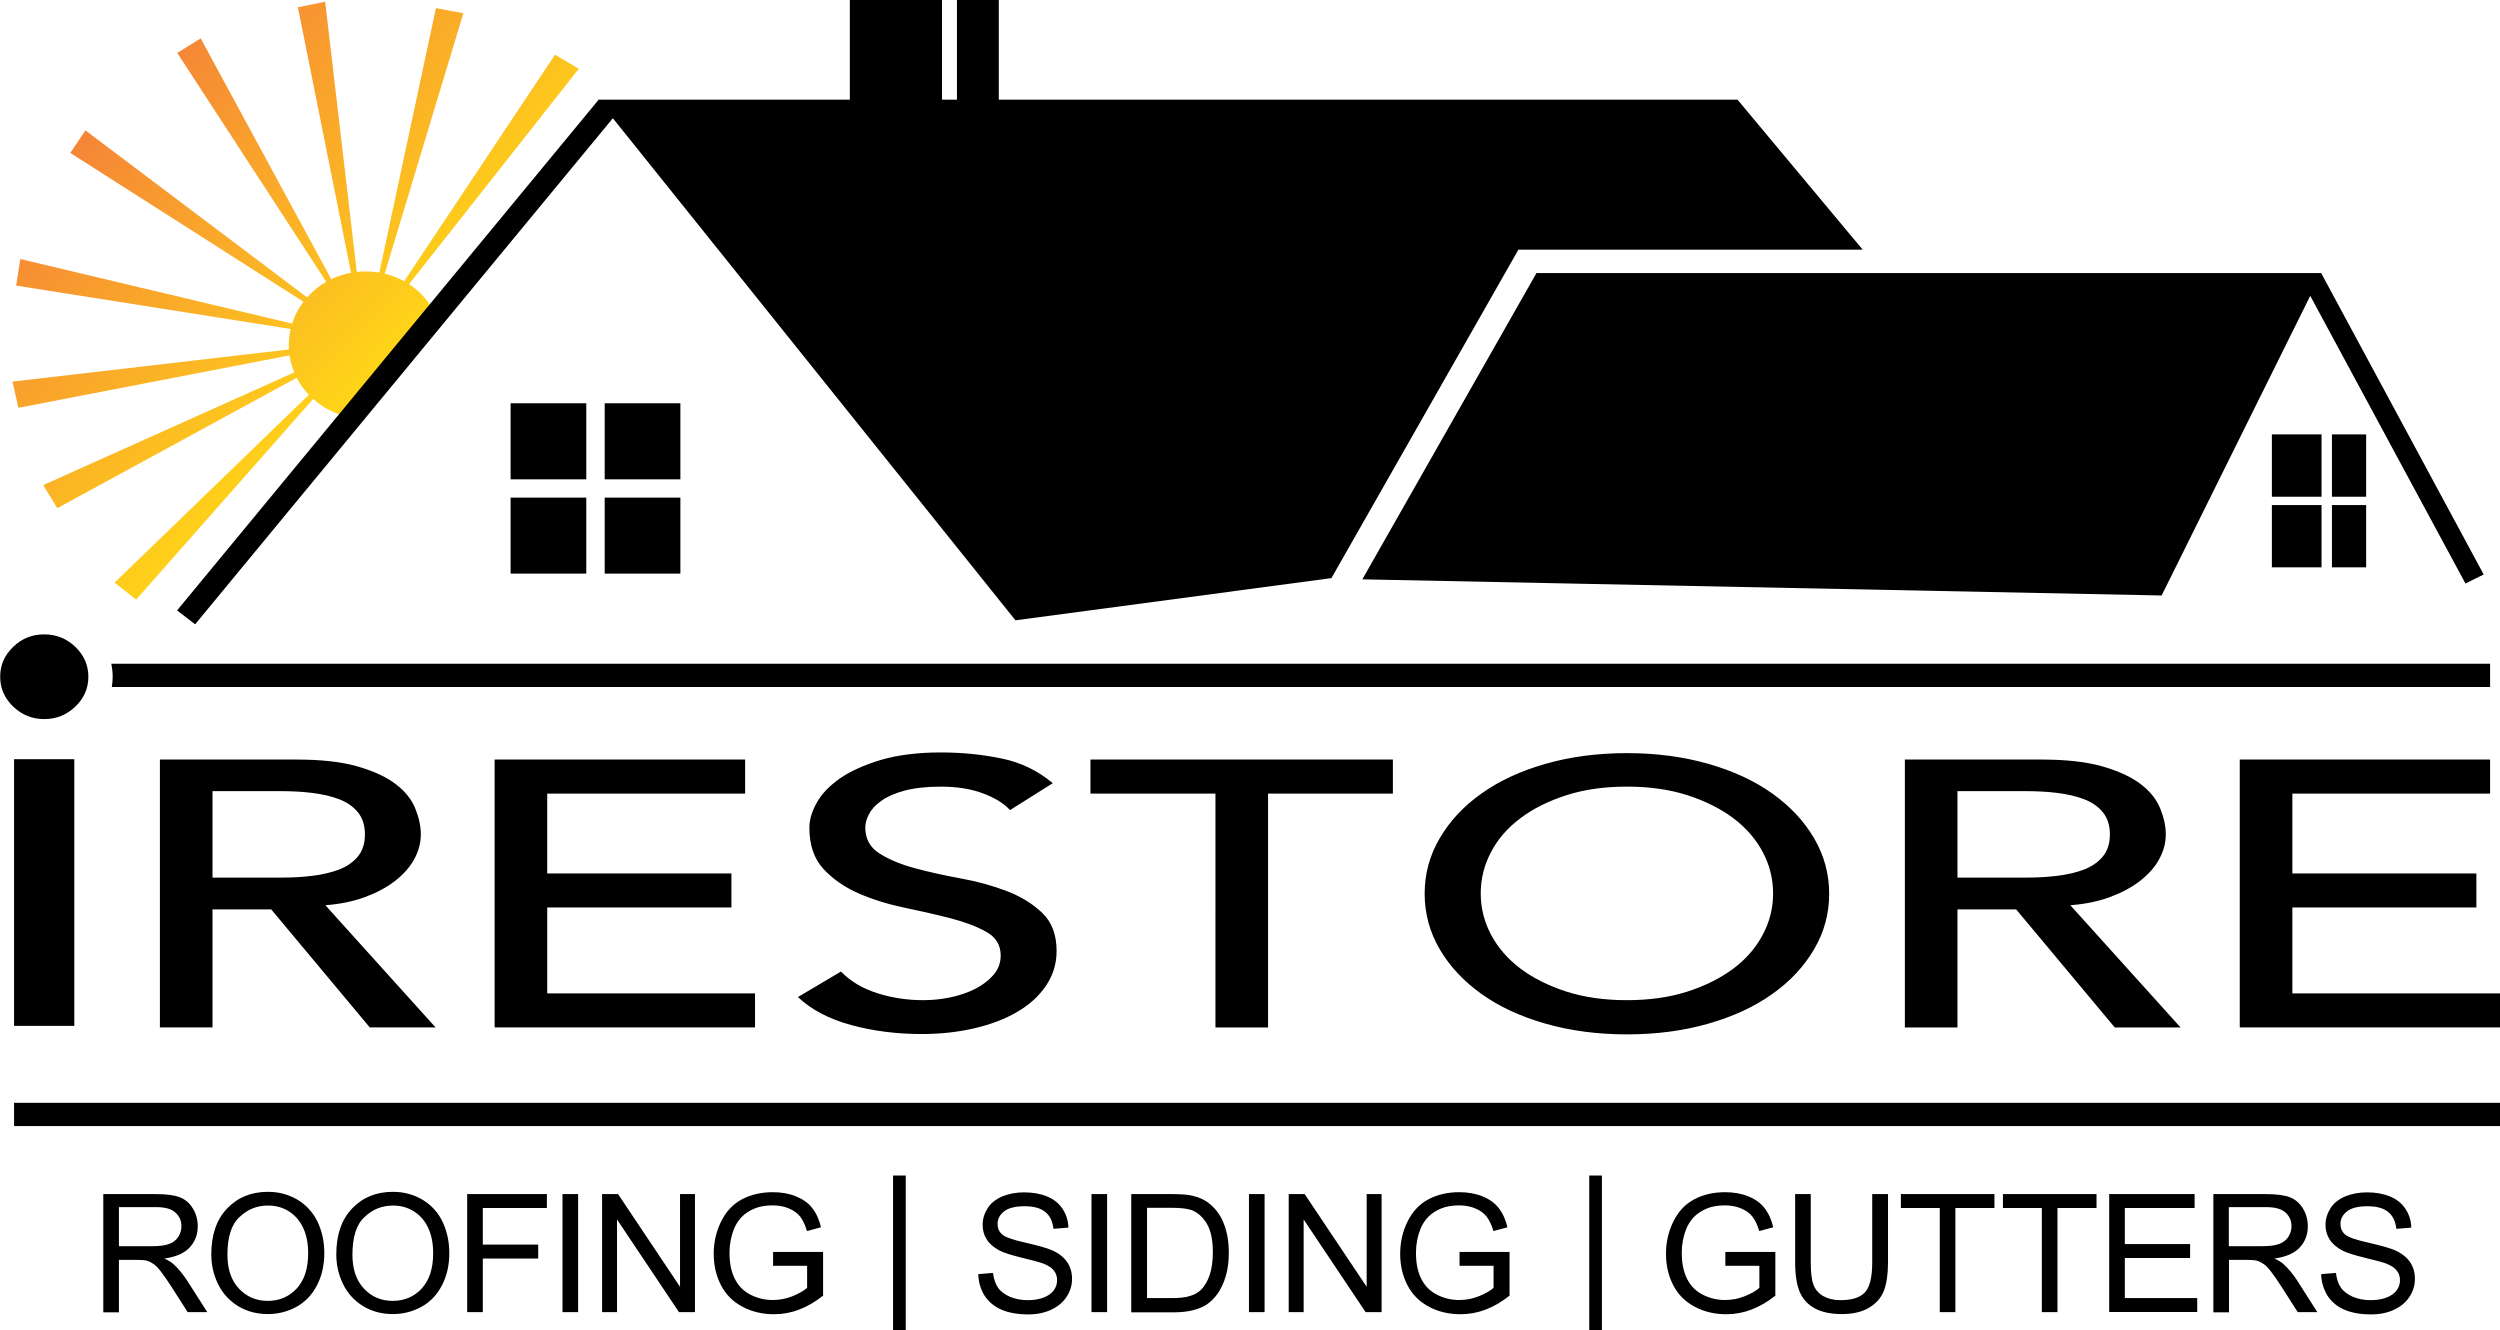 <?xml version="1.0" encoding="UTF-8"?> <svg xmlns="http://www.w3.org/2000/svg" xmlns:xlink="http://www.w3.org/1999/xlink" version="1.1" id="Layer_1" x="0" y="0" viewBox="0 0 1440 766.3" style="enable-background:new 0 0 1440 766.3" xml:space="preserve"><style>.st1{fill-rule:evenodd;clip-rule:evenodd}</style><defs><path id="SVGID_1_" d="m171.6 4.2 30.6 152.9c-.2 0-.4.1-.6.1-3.8.8-7.4 2-10.8 3.6L115.6 22.1l-13.5 8.4 85.8 131.8c-4.2 2.4-7.9 5.5-11 9L49.2 75.1l-8.7 13 134.3 85.7c-2.9 3.8-5.1 8-6.5 12.6L11.7 149.2l-2.4 15.3 158.1 25c-.9 3.8-1.2 7.8-1 11.8L7.2 219.8l3.4 15.1 156.2-30.2c.1.9.3 1.9.5 2.8.5 2.4 1.3 4.8 2.2 7L24.9 279.4l8.1 13.3 137.9-75.1c1.8 3.6 4.2 6.9 7 9.8L66 335.6l12.4 9.8 102-115.6c6.3 5.7 14.3 9.5 23 10.9l47.5-59.4c-3.4-7.3-8.7-13.3-15.3-17.6l97.8-124.1-13.7-8.1L232.8 162c-3.5-1.9-7.2-3.4-11.2-4.4l45.3-150-15.8-2.9L218.5 157c-4.2-.7-8.6-.9-13-.4L187.3 1l-15.7 3.2z"></path></defs><clipPath id="SVGID_00000134231474092213564110000017030873456029131690_"><use xlink:href="#SVGID_1_" style="overflow:visible"></use></clipPath><linearGradient id="SVGID_00000163046753802843925160000014683042658955953793_" gradientUnits="userSpaceOnUse" x1="229.204" y1="216.002" x2="65.953" y2="59.031"><stop offset="0" style="stop-color:#ffd817"></stop><stop offset="1" style="stop-color:#f58537"></stop></linearGradient><path style="clip-path:url(#SVGID_00000134231474092213564110000017030873456029131690_);fill:url(#SVGID_00000163046753802843925160000014683042658955953793_)" d="m171.6 4.2 30.6 152.9c-.2 0-.4.1-.6.1-3.8.8-7.4 2-10.8 3.6L115.6 22.1l-13.5 8.4 85.8 131.8c-4.2 2.4-7.9 5.5-11 9L49.2 75.1l-8.7 13 134.3 85.7c-2.9 3.8-5.1 8-6.5 12.6L11.7 149.2l-2.4 15.3 158.1 25c-.9 3.8-1.2 7.8-1 11.8L7.2 219.8l3.4 15.1 156.2-30.2c.1.9.3 1.9.5 2.8.5 2.4 1.3 4.8 2.2 7L24.9 279.4l8.1 13.3 137.9-75.1c1.8 3.6 4.2 6.9 7 9.8L66 335.6l12.4 9.8 102-115.6c6.3 5.7 14.3 9.5 23 10.9l47.5-59.4c-3.4-7.3-8.7-13.3-15.3-17.6l97.8-124.1-13.7-8.1L232.8 162c-3.5-1.9-7.2-3.4-11.2-4.4l45.3-150-15.8-2.9L218.5 157c-4.2-.7-8.6-.9-13-.4L187.3 1l-15.7 3.2z"></path><path d="m1072.9 143.8-72.1-86.4H344.3l.3.3L102 351.6l10.4 8L353 68.1l231.9 289.2 182-24.3 107.7-189.2z"></path><path d="m1337.1 157.5.1-.2H885L784.7 333.7l460.4 9.3 85.6-172.6 89.4 165.7 10.5-5.2zM489.5 0h53.1v59.3h-53.1zM551.2 0h24.1v59.3h-24.1z"></path><path d="M1308.6 250.2h28.6v35.9h-28.6zM1308.6 290.9h28.6v35.9h-28.6zM1343.2 250.2h19.7v35.9h-19.7zM1343.2 290.9h19.7v35.9h-19.7zM294.1 232.3h43.6v43.8h-43.6zM348.3 232.3h43.6v43.8h-43.6zM294.1 286.6h43.6v43.8h-43.6zM348.3 286.6h43.6v43.8h-43.6zM25.5 365.4c6.9 0 12.9 2.4 17.9 7.2 5 4.8 7.5 10.6 7.5 17.2 0 6.7-2.5 12.4-7.5 17.2-5 4.8-11 7.2-17.9 7.2-6.9 0-12.9-2.4-17.9-7.2-5-4.8-7.5-10.6-7.5-17.2 0-6.7 2.5-12.4 7.5-17.2 4.9-4.8 10.9-7.2 17.9-7.2zM64.1 382.3c.5 2.5.8 5 .8 7.6 0 2-.2 3.9-.5 5.8h1369.9v-13.4H64.1zM8.1 437.3h34.7v153.6H8.1z"></path><path class="st1" d="M122.4 505.5h39.8c5.9 0 11.7-.3 17.5-1 5.8-.7 10.9-1.9 15.5-3.6 4.5-1.7 8.2-4.3 10.9-7.5 2.7-3.3 4.1-7.5 4.1-12.8 0-5.2-1.4-9.5-4.1-12.8-2.7-3.3-6.4-5.8-10.9-7.5-4.5-1.7-9.7-2.9-15.5-3.6-5.8-.7-11.6-1-17.5-1h-39.8v49.8zm-30.3-68h78.6c14.3 0 26.1 1.3 35.4 4 9.3 2.7 16.6 6.1 21.9 10.2 5.4 4.1 9.1 8.8 11.2 14 2.1 5.2 3.2 10.1 3.2 14.9 0 4.9-1.3 9.7-3.8 14.3-2.5 4.6-6.2 8.7-10.9 12.4-4.7 3.7-10.5 6.8-17.4 9.4-6.8 2.5-14.5 4.1-22.9 4.7l63.5 70.4H213l-56.8-68h-33.8v68H92.1V437.5zM284.9 437.5h144.3v19.6h-114v46h106.1v19.6H315.2v49.5h119.7v19.6h-150zM484.4 559.6c5.5 5.7 12.5 9.8 21 12.5 8.5 2.7 17.3 4 26.4 4 5.1 0 10.2-.5 15.5-1.6 5.3-1.1 10-2.7 14.4-4.9 4.3-2.2 7.8-4.9 10.6-8.1 2.7-3.2 4.1-6.9 4.1-11.1 0-6-2.7-10.5-8.2-13.6-5.5-3.1-12.3-5.7-20.4-7.8-8.1-2.1-16.9-4.1-26.5-6.1-9.6-2-18.4-4.7-26.5-8.2-8.1-3.5-14.9-8.2-20.4-14.1-5.5-5.9-8.2-13.8-8.2-23.9 0-4.5 1.4-9.3 4.3-14.4 2.8-5.1 7.3-9.7 13.4-14 6.1-4.2 13.9-7.7 23.5-10.6 9.6-2.8 21.1-4.3 34.6-4.3 12.2 0 23.9 1.2 35 3.5 11.2 2.3 20.9 7.1 29.4 14.2l-24.6 15.5c-3.8-4.1-9.2-7.3-16.1-9.8-6.9-2.5-14.8-3.7-23.7-3.7-8.4 0-15.4.8-21 2.3-5.6 1.5-10.1 3.5-13.4 5.9-3.4 2.4-5.7 5-7.1 7.7-1.4 2.8-2.1 5.3-2.1 7.6 0 6.5 2.7 11.6 8.2 15 5.5 3.5 12.3 6.3 20.4 8.5 8.1 2.2 16.9 4.1 26.5 5.9 9.6 1.7 18.4 4.2 26.5 7.3 8.1 3.1 14.9 7.3 20.4 12.6 5.5 5.3 8.2 12.6 8.2 21.9 0 7.4-2.1 14.1-6.2 20.1-4.1 6-9.6 11-16.6 15-6.9 4.1-15.2 7.2-24.6 9.4-9.5 2.2-19.6 3.3-30.3 3.3-14.3 0-27.9-1.7-40.7-5.2-12.8-3.5-23-8.9-30.6-16.1l24.8-14.7zM700.1 457.1h-72v-19.6h174.2v19.6h-71.9v134.7h-30.3zM937.1 576.1c12.8 0 24.4-1.6 34.7-4.9 10.3-3.3 19.1-7.7 26.5-13.2 7.4-5.5 13-12 17-19.5s6-15.4 6-23.9c0-8.4-2-16.4-6-23.9s-9.7-14-17-19.5c-7.4-5.5-16.2-9.9-26.5-13.2-10.3-3.3-21.9-4.9-34.7-4.9-12.8 0-24.4 1.6-34.7 4.9-10.3 3.3-19.2 7.7-26.5 13.2-7.4 5.5-13.1 12-17 19.5-4 7.5-6 15.4-6 23.9 0 8.4 2 16.4 6 23.9s9.7 14 17 19.5c7.4 5.5 16.2 9.9 26.5 13.2 10.3 3.3 21.9 4.9 34.7 4.9zm0 19.7c-17 0-32.7-2.1-47-6.2-14.3-4.1-26.6-9.8-36.8-17.1-10.2-7.3-18.2-15.8-24-25.7-5.8-9.9-8.7-20.6-8.7-32 0-11.5 2.9-22.2 8.7-32 5.8-9.9 13.8-18.5 24-25.7 10.2-7.3 22.5-13 36.8-17.1 14.3-4.1 30-6.2 47-6.2s32.7 2.1 47 6.2c14.3 4.1 26.6 9.8 36.8 17.1 10.2 7.3 18.2 15.8 24 25.7 5.8 9.9 8.7 20.6 8.7 32 0 11.5-2.9 22.2-8.7 32-5.8 9.9-13.8 18.5-24 25.7-10.2 7.3-22.5 13-36.8 17.1-14.2 4.1-29.9 6.2-47 6.2zM1127.5 505.5h39.8c5.9 0 11.7-.3 17.5-1 5.8-.7 10.9-1.9 15.5-3.6 4.5-1.7 8.2-4.3 10.9-7.5 2.7-3.3 4.1-7.5 4.1-12.8 0-5.2-1.4-9.5-4.1-12.8-2.7-3.3-6.4-5.8-10.9-7.5-4.5-1.7-9.7-2.9-15.5-3.6-5.8-.7-11.6-1-17.5-1h-39.8v49.8zm-30.3-68h78.6c14.3 0 26.1 1.3 35.4 4 9.3 2.7 16.6 6.1 21.9 10.2 5.4 4.1 9.1 8.8 11.2 14 2.1 5.2 3.2 10.1 3.2 14.9 0 4.9-1.3 9.7-3.8 14.3-2.5 4.6-6.2 8.7-10.9 12.4-4.7 3.7-10.5 6.8-17.4 9.4-6.8 2.5-14.5 4.1-22.9 4.7l63.5 70.4h-37.9l-56.8-68h-33.8v68h-30.3V437.5zM1290.1 437.5h144.2v19.6h-113.9v46h106v19.6h-106v49.5H1440v19.6h-149.9zM8.1 635.2H1440v13.4H8.1z"></path><g><path d="M59.5 755.8v-68h30.2c6.1 0 10.7.6 13.8 1.8 3.2 1.2 5.7 3.4 7.6 6.5 1.9 3.1 2.8 6.5 2.8 10.3 0 4.8-1.6 8.9-4.7 12.2-3.1 3.3-7.9 5.4-14.5 6.3 2.4 1.1 4.2 2.3 5.4 3.4 2.6 2.4 5.1 5.4 7.5 9l11.8 18.5h-11.3l-9-14.1c-2.6-4.1-4.8-7.2-6.5-9.4-1.7-2.2-3.2-3.7-4.6-4.5-1.3-.9-2.7-1.5-4.1-1.8-1-.2-2.7-.3-5-.3H68.5v30.2h-9zm9-38h19.3c4.1 0 7.3-.4 9.6-1.3 2.3-.8 4.1-2.2 5.3-4.1 1.2-1.9 1.8-3.9 1.8-6.1 0-3.2-1.2-5.9-3.5-7.9-2.3-2.1-6-3.1-11.1-3.1H68.5v22.5zM121.7 722.6c0-11.3 3-20.1 9.1-26.5 6.1-6.4 13.9-9.6 23.5-9.6 6.3 0 11.9 1.5 17 4.5 5 3 8.9 7.2 11.5 12.5 2.6 5.4 4 11.5 4 18.3 0 6.9-1.4 13.1-4.2 18.5-2.8 5.4-6.7 9.6-11.8 12.4-5.1 2.8-10.6 4.2-16.5 4.2-6.4 0-12.1-1.5-17.2-4.6-5-3.1-8.9-7.3-11.5-12.7-2.6-5.3-3.9-11-3.9-17zm9.3.2c0 8.2 2.2 14.7 6.6 19.4s9.9 7.1 16.6 7.1c6.8 0 12.3-2.4 16.7-7.1 4.4-4.8 6.6-11.5 6.6-20.3 0-5.5-.9-10.4-2.8-14.5s-4.6-7.3-8.2-9.6c-3.6-2.3-7.6-3.4-12.1-3.4-6.4 0-11.9 2.2-16.4 6.6-4.7 4.2-7 11.5-7 21.8zM193.7 722.6c0-11.3 3-20.1 9.1-26.5 6.1-6.4 13.9-9.6 23.5-9.6 6.3 0 11.9 1.5 17 4.5 5 3 8.9 7.2 11.5 12.5 2.6 5.4 4 11.5 4 18.3 0 6.9-1.4 13.1-4.2 18.5-2.8 5.4-6.7 9.6-11.8 12.4s-10.6 4.2-16.5 4.2c-6.4 0-12.1-1.5-17.2-4.6-5-3.1-8.9-7.3-11.5-12.7-2.6-5.3-3.9-11-3.9-17zm9.3.2c0 8.2 2.2 14.7 6.6 19.4 4.4 4.7 9.9 7.1 16.6 7.1 6.8 0 12.3-2.4 16.7-7.1 4.4-4.8 6.6-11.5 6.6-20.3 0-5.5-.9-10.4-2.8-14.5s-4.6-7.3-8.2-9.6c-3.6-2.3-7.6-3.4-12.1-3.4-6.4 0-11.9 2.2-16.4 6.6-4.7 4.2-7 11.5-7 21.8zM269.1 755.8v-68H315v8h-36.9v21.1H310v8h-31.9v30.9h-9zM324 755.8v-68h9v68h-9zM346.8 755.8v-68h9.2l35.7 53.4v-53.4h8.6v68h-9.2l-35.7-53.4v53.4h-8.6zM445.3 729.1v-8h28.8v25.2c-4.4 3.5-9 6.2-13.7 8-4.7 1.8-9.5 2.7-14.5 2.7-6.7 0-12.7-1.4-18.2-4.3s-9.6-7-12.4-12.4c-2.8-5.4-4.2-11.5-4.2-18.1 0-6.6 1.4-12.8 4.2-18.5 2.8-5.7 6.7-10 11.9-12.8s11.2-4.2 18-4.2c4.9 0 9.4.8 13.3 2.4s7.1 3.8 9.3 6.7c2.3 2.8 4 6.6 5.1 11.1l-8.1 2.2c-1-3.5-2.3-6.2-3.8-8.2-1.5-2-3.7-3.6-6.5-4.8-2.8-1.2-5.9-1.8-9.4-1.8-4.1 0-7.7.6-10.7 1.9-3 1.3-5.4 2.9-7.3 4.9s-3.3 4.3-4.3 6.7c-1.7 4.2-2.6 8.8-2.6 13.7 0 6.1 1 11.1 3.1 15.2s5.1 7.1 9.1 9.1 8.2 3 12.7 3c3.9 0 7.7-.7 11.4-2.2 3.7-1.5 6.5-3.1 8.4-4.8v-12.7h-19.6zM563.5 733.9l8.5-.7c.4 3.4 1.3 6.2 2.8 8.4 1.5 2.2 3.8 3.9 6.8 5.3 3.1 1.3 6.6 2 10.4 2 3.4 0 6.5-.5 9.1-1.5 2.6-1 4.6-2.4 5.9-4.2 1.3-1.8 1.9-3.7 1.9-5.8 0-2.1-.6-4-1.9-5.6-1.2-1.6-3.3-2.9-6.1-4-1.8-.7-5.9-1.8-12.1-3.3-6.2-1.5-10.6-2.9-13.1-4.2-3.2-1.7-5.7-3.8-7.3-6.3-1.6-2.5-2.4-5.3-2.4-8.5 0-3.4 1-6.6 2.9-9.6s4.8-5.2 8.5-6.8c3.7-1.5 7.9-2.3 12.5-2.3 5 0 9.5.8 13.3 2.4 3.9 1.6 6.8 4 8.9 7.2s3.2 6.7 3.3 10.7l-8.6.7c-.5-4.3-2-7.5-4.7-9.7-2.7-2.2-6.6-3.3-11.9-3.3-5.4 0-9.4 1-11.9 3s-3.7 4.4-3.7 7.2c0 2.4.9 4.5 2.6 6 1.7 1.6 6.3 3.2 13.6 4.8 7.3 1.7 12.3 3.1 15.1 4.3 4 1.8 6.9 4.1 8.8 6.9 1.9 2.8 2.8 6 2.8 9.7 0 3.6-1 7-3.1 10.2-2.1 3.2-5 5.7-8.9 7.5-3.9 1.8-8.2 2.7-13.1 2.7-6.2 0-11.3-.9-15.5-2.7-4.2-1.8-7.4-4.5-9.8-8.1-2.3-3.8-3.5-7.8-3.6-12.4zM628.7 755.8v-68h9v68h-9zM651.6 755.8v-68H675c5.3 0 9.3.3 12.1 1 3.9.9 7.2 2.5 10 4.9 3.6 3 6.3 6.9 8 11.6 1.8 4.7 2.7 10.1 2.7 16.2 0 5.2-.6 9.7-1.8 13.7-1.2 4-2.8 7.3-4.6 9.9-1.9 2.6-4 4.7-6.2 6.2s-4.9 2.6-8.1 3.4c-3.2.8-6.8 1.2-10.9 1.2h-24.6zm9-8.1h14.5c4.5 0 8-.4 10.6-1.3 2.6-.8 4.6-2 6.1-3.5 2.1-2.1 3.8-5 5-8.6 1.2-3.6 1.8-8 1.8-13.1 0-7.1-1.2-12.6-3.5-16.4s-5.2-6.4-8.5-7.7c-2.4-.9-6.3-1.4-11.6-1.4h-14.3v52zM719.4 755.8v-68h9v68h-9zM742.3 755.8v-68h9.2l35.7 53.4v-53.4h8.6v68h-9.2l-35.7-53.4v53.4h-8.6zM840.7 729.1v-8h28.8v25.2c-4.4 3.5-9 6.2-13.7 8-4.7 1.8-9.5 2.7-14.5 2.7-6.7 0-12.8-1.4-18.2-4.3-5.5-2.9-9.6-7-12.4-12.4-2.8-5.4-4.2-11.5-4.2-18.1 0-6.6 1.4-12.8 4.2-18.5 2.8-5.7 6.7-10 11.9-12.8s11.2-4.2 18-4.2c4.9 0 9.4.8 13.3 2.4 4 1.6 7.1 3.8 9.3 6.7 2.3 2.8 4 6.6 5.1 11.1l-8.1 2.2c-1-3.5-2.3-6.2-3.8-8.2-1.5-2-3.7-3.6-6.5-4.8-2.8-1.2-5.9-1.8-9.4-1.8-4.1 0-7.7.6-10.7 1.9-3 1.3-5.4 2.9-7.3 4.9s-3.3 4.3-4.3 6.7c-1.7 4.2-2.6 8.8-2.6 13.7 0 6.1 1 11.1 3.1 15.2s5.1 7.1 9.1 9.1 8.2 3 12.7 3c3.9 0 7.7-.7 11.4-2.2 3.7-1.5 6.5-3.1 8.4-4.8v-12.7h-19.6zM993.8 729.1v-8h28.8v25.2c-4.4 3.5-9 6.2-13.7 8-4.7 1.8-9.5 2.7-14.5 2.7-6.7 0-12.8-1.4-18.2-4.3-5.5-2.9-9.6-7-12.4-12.4-2.8-5.4-4.2-11.5-4.2-18.1 0-6.6 1.4-12.8 4.2-18.5 2.8-5.7 6.7-10 11.9-12.8s11.2-4.2 18-4.2c4.9 0 9.4.8 13.3 2.4 4 1.6 7.1 3.8 9.3 6.7 2.3 2.8 4 6.6 5.1 11.1l-8.1 2.2c-1-3.5-2.3-6.2-3.8-8.2-1.5-2-3.7-3.6-6.5-4.8-2.8-1.2-5.9-1.8-9.4-1.8-4.1 0-7.7.6-10.7 1.9-3 1.3-5.4 2.9-7.3 4.9s-3.3 4.3-4.3 6.7c-1.7 4.2-2.6 8.8-2.6 13.7 0 6.1 1 11.1 3.1 15.2s5.1 7.1 9.1 9.1 8.2 3 12.7 3c3.9 0 7.7-.7 11.4-2.2 3.7-1.5 6.5-3.1 8.4-4.8v-12.7h-19.6zM1078.5 687.8h9V727c0 6.8-.8 12.3-2.3 16.3-1.5 4-4.3 7.3-8.4 9.8-4 2.5-9.3 3.8-15.9 3.8-6.4 0-11.6-1.1-15.6-3.3-4.1-2.2-6.9-5.4-8.7-9.5-1.7-4.2-2.6-9.8-2.6-17v-39.3h9V727c0 5.9.5 10.3 1.6 13.1 1.1 2.8 3 5 5.7 6.5s5.9 2.3 9.8 2.3c6.6 0 11.3-1.5 14.1-4.5 2.8-3 4.2-8.8 4.2-17.3v-39.3zM1117.3 755.8v-60h-22.4v-8h53.9v8h-22.5v60h-9zM1176.1 755.8v-60h-22.4v-8h53.9v8h-22.5v60h-9zM1214.9 755.8v-68h49.2v8h-40.2v20.8h37.6v8h-37.6v23.1h41.7v8h-50.7zM1274.9 755.8v-68h30.2c6.1 0 10.7.6 13.8 1.8 3.2 1.2 5.7 3.4 7.6 6.5 1.9 3.1 2.8 6.5 2.8 10.3 0 4.8-1.6 8.9-4.7 12.2-3.1 3.3-7.9 5.4-14.5 6.3 2.4 1.1 4.2 2.3 5.4 3.4 2.6 2.4 5.1 5.4 7.5 9l11.8 18.5h-11.3l-9-14.1c-2.6-4.1-4.8-7.2-6.5-9.4-1.7-2.2-3.2-3.7-4.6-4.5-1.3-.9-2.7-1.5-4.1-1.8-1-.2-2.7-.3-5-.3h-10.4v30.2h-9zm9-38h19.3c4.1 0 7.3-.4 9.6-1.3 2.3-.8 4.1-2.2 5.3-4.1 1.2-1.9 1.8-3.9 1.8-6.1 0-3.2-1.2-5.9-3.5-7.9-2.3-2.1-6-3.1-11.1-3.1h-21.5v22.5zM1337 733.9l8.5-.7c.4 3.4 1.3 6.2 2.8 8.4 1.5 2.2 3.8 3.9 6.8 5.3 3.1 1.3 6.6 2 10.4 2 3.4 0 6.5-.5 9.1-1.5s4.6-2.4 5.9-4.2c1.3-1.8 1.9-3.7 1.9-5.8 0-2.1-.6-4-1.9-5.6-1.2-1.6-3.3-2.9-6.1-4-1.8-.7-5.9-1.8-12.1-3.3-6.2-1.5-10.6-2.9-13.1-4.2-3.2-1.7-5.7-3.8-7.3-6.3-1.6-2.5-2.4-5.3-2.4-8.5 0-3.4 1-6.6 2.9-9.6s4.8-5.2 8.5-6.8c3.7-1.5 7.9-2.3 12.5-2.3 5 0 9.5.8 13.3 2.4 3.9 1.6 6.8 4 8.9 7.2 2.1 3.2 3.2 6.7 3.3 10.7l-8.6.7c-.5-4.3-2-7.5-4.7-9.7-2.7-2.2-6.6-3.3-11.9-3.3-5.4 0-9.4 1-11.9 3s-3.7 4.4-3.7 7.2c0 2.4.9 4.5 2.6 6 1.7 1.6 6.3 3.2 13.6 4.8 7.3 1.7 12.3 3.1 15.1 4.3 4 1.8 6.9 4.1 8.8 6.9 1.9 2.8 2.8 6 2.8 9.7 0 3.6-1 7-3.1 10.2-2.1 3.2-5 5.7-8.9 7.5-3.9 1.8-8.2 2.7-13.1 2.7-6.2 0-11.3-.9-15.5-2.7-4.2-1.8-7.4-4.5-9.8-8.1-2.2-3.8-3.5-7.8-3.6-12.4z"></path></g><g><path d="M514.4 766.3v-89.2h7.3v89.2h-7.3z"></path></g><g><path d="M915.4 766.3v-89.2h7.3v89.2h-7.3z"></path></g></svg> 